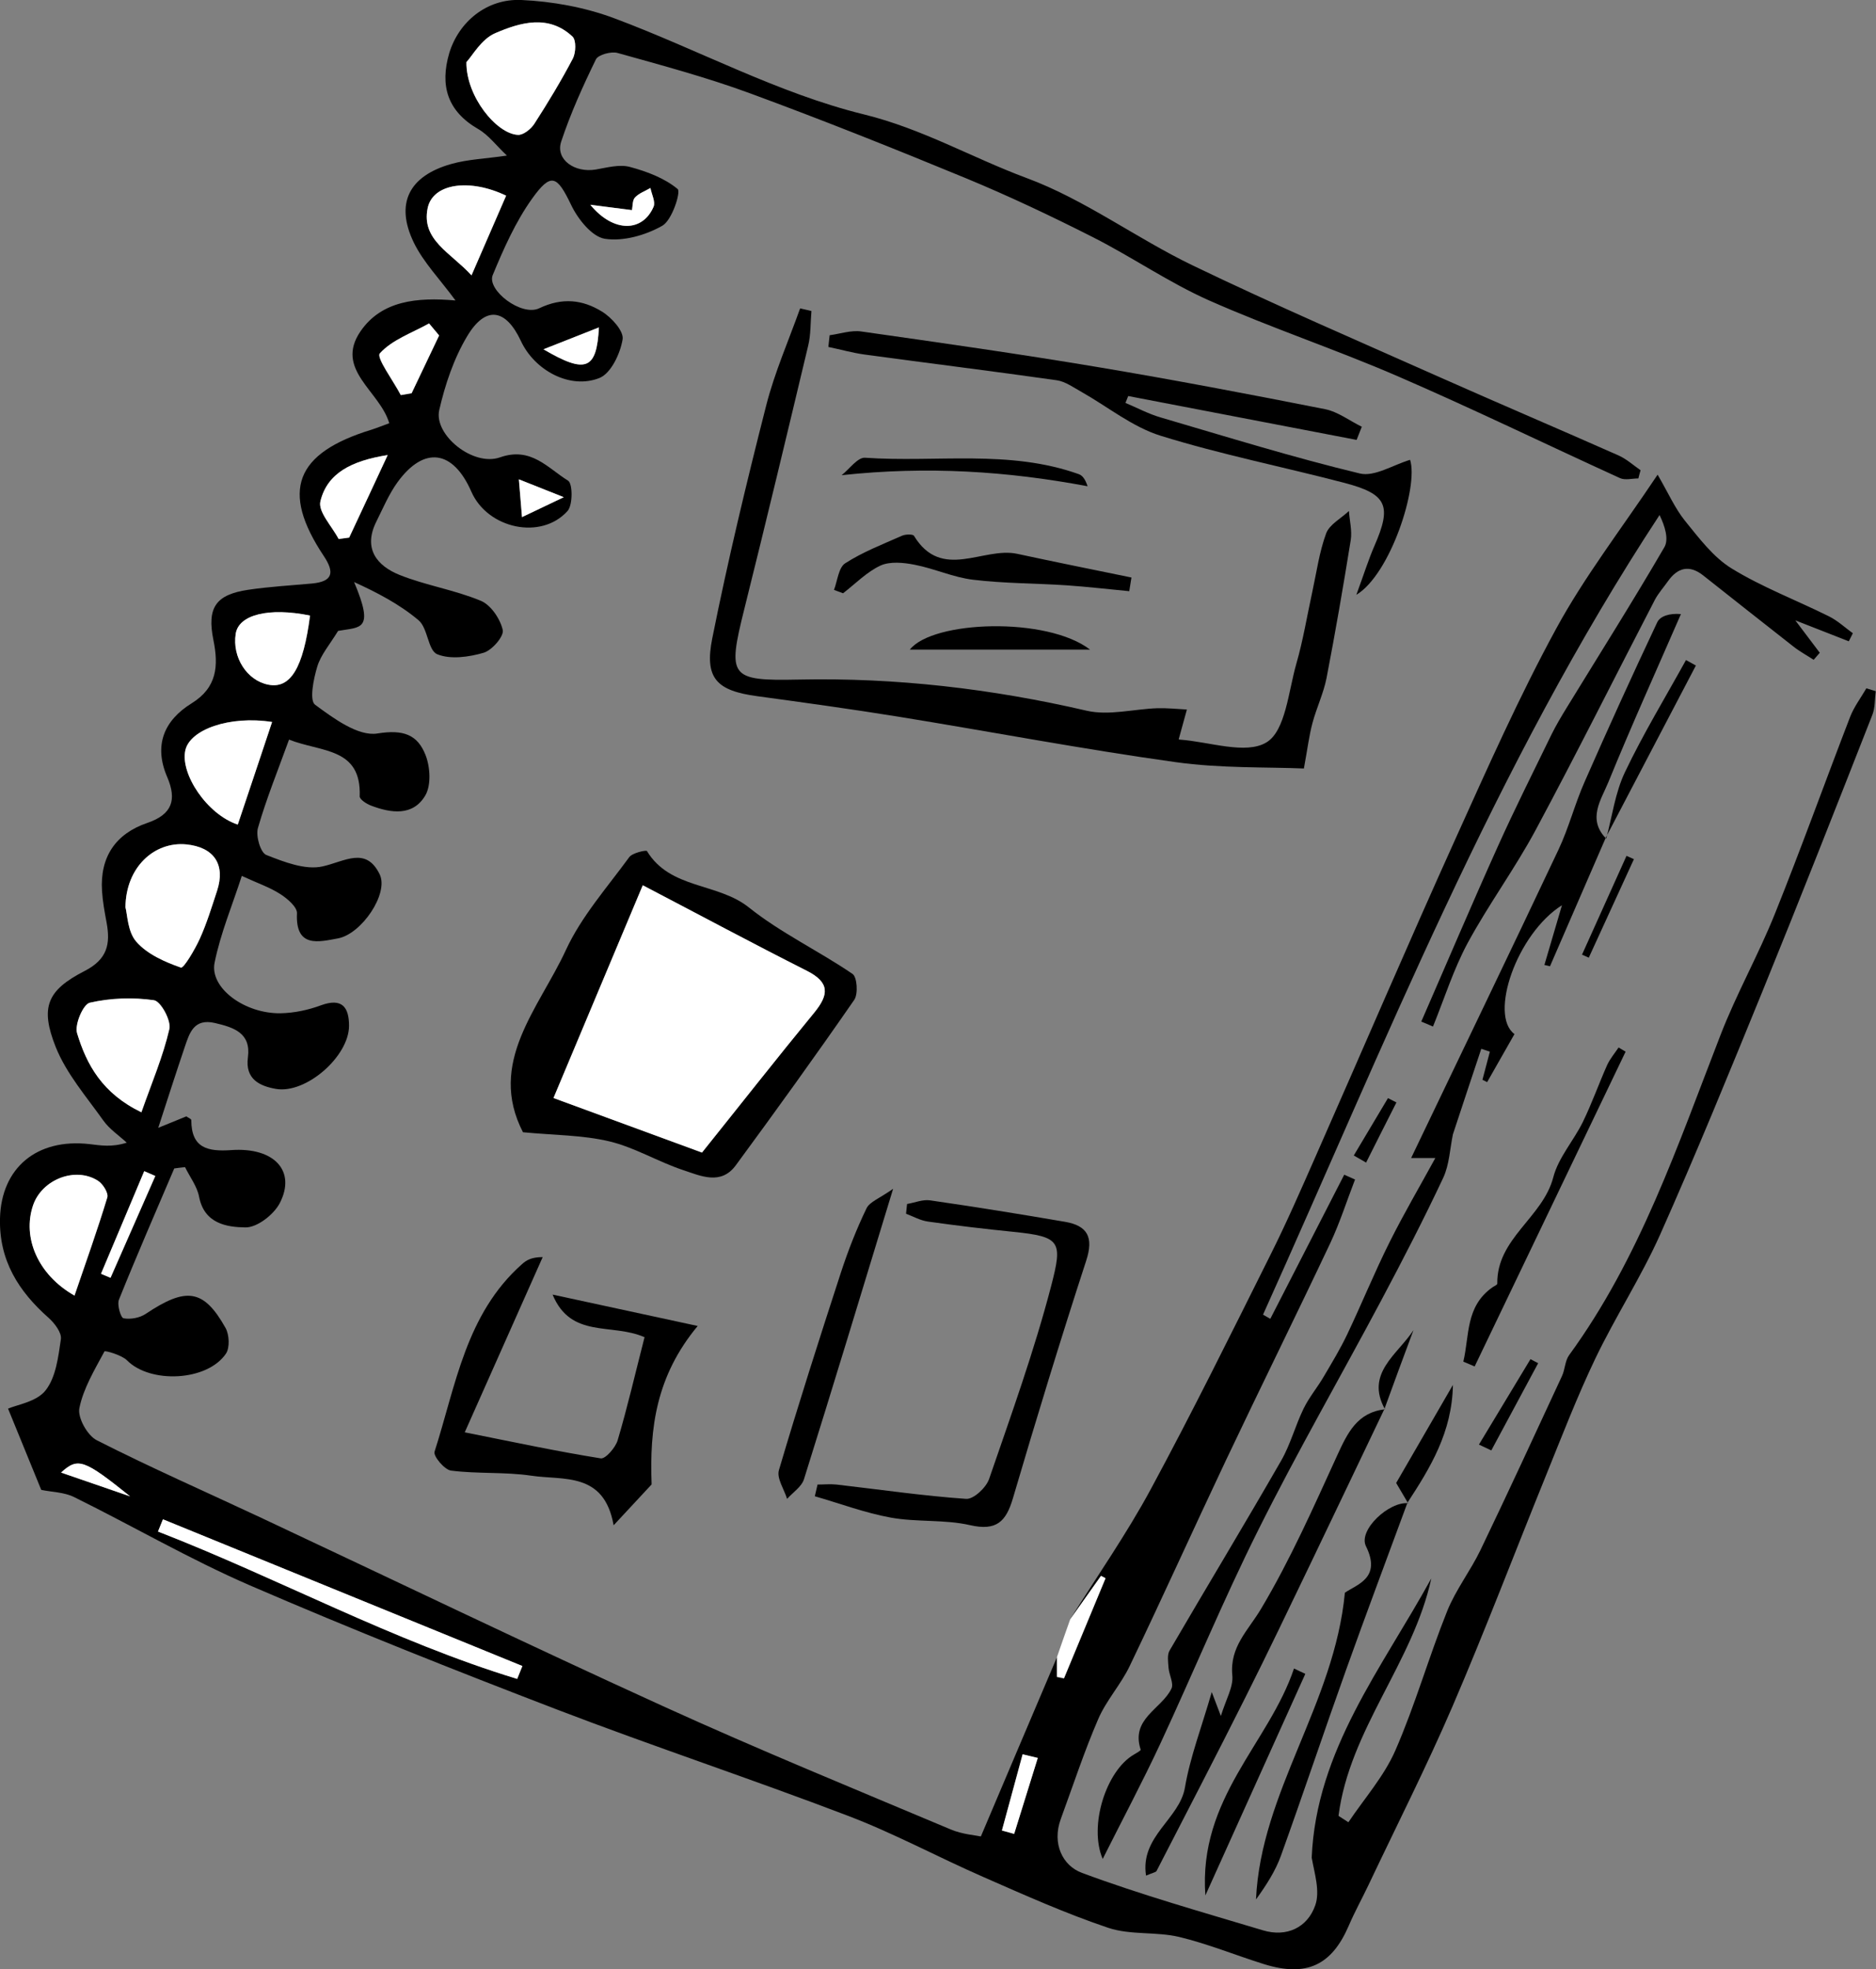<?xml version="1.0" encoding="UTF-8"?>
<svg id="uuid-3a0952a2-67b0-4330-ba5d-1918d1a0b1b9" data-name="Calque 2" xmlns="http://www.w3.org/2000/svg" viewBox="0 0 144.15 151.26">
  <rect x="0" y="0" width="144.15" height="151.26" fill="#808080" stroke="none"/>
  <defs>
    <style>
      .uuid-e3a64d88-e601-4ebd-842c-9e206efc0bf3 {
        fill: #fff;
      }
    </style>
  </defs>
  <g id="uuid-e5a56db3-d239-4c4f-9500-f33023542e3a" data-name="Calque 1">
    <g>
      <path d="M82.23,124.38c2.08-3.33,4.35-6.57,6.21-10.02,3.18-5.89,6.15-11.9,9.14-17.89,1.28-2.55,2.42-5.17,3.57-7.78,3.58-8.11,7.07-16.26,10.72-24.33,2.45-5.42,4.87-10.87,7.71-16.08,2.16-3.97,4.96-7.59,7.79-11.82,.82,1.41,1.33,2.58,2.1,3.54,1.08,1.33,2.17,2.79,3.58,3.66,2.36,1.45,4.99,2.44,7.48,3.68,.67,.33,1.23,.86,1.84,1.3-.1,.21-.21,.41-.31,.62-1.24-.49-2.49-.98-4.11-1.61,.8,1.06,1.34,1.77,1.88,2.49-.16,.18-.31,.36-.47,.54-.52-.34-1.08-.64-1.57-1.03-2.32-1.81-4.62-3.64-6.93-5.46-1.06-.83-1.96-.59-2.7,.46-.33,.47-.72,.9-.99,1.4-3.06,5.9-6.03,11.85-9.17,17.7-1.6,2.98-3.62,5.72-5.23,8.69-1.09,2.03-1.79,4.27-2.66,6.41-.3-.13-.6-.26-.9-.38,1.96-4.49,3.87-8.99,5.88-13.45,1.3-2.89,2.73-5.73,4.12-8.59,.36-.73,.78-1.43,1.21-2.13,2.5-4.08,5.06-8.13,7.47-12.27,.35-.61,.05-1.6-.37-2.47-12.71,19.33-21.09,40.62-30.47,61.42,.19,.11,.37,.21,.56,.32,1.89-3.69,3.79-7.38,5.68-11.07,.28,.12,.56,.25,.83,.37-.63,1.63-1.16,3.3-1.9,4.88-2.64,5.59-5.39,11.14-8.04,16.73-2.48,5.24-4.86,10.52-7.37,15.75-.68,1.43-1.81,2.65-2.43,4.1-1.08,2.5-1.93,5.1-2.87,7.66-.69,1.88,.13,3.59,1.63,4.14,4.55,1.69,9.24,3.01,13.9,4.41,1.83,.55,3.42-.21,4.02-1.91,.39-1.09-.06-2.48-.27-3.67,.35-8.27,5.41-14.56,9.19-21.45-1.39,6.45-6.28,11.6-7.13,18.24,.25,.16,.51,.33,.76,.49,1.23-1.83,2.74-3.53,3.61-5.52,1.52-3.48,2.56-7.16,3.98-10.7,.66-1.64,1.79-3.09,2.56-4.69,2.13-4.43,4.19-8.9,6.26-13.36,.24-.51,.23-1.17,.55-1.61,5.44-7.46,8.34-16.11,11.63-24.58,1.23-3.18,2.92-6.17,4.19-9.34,2.01-5,3.83-10.07,5.77-15.1,.3-.78,.83-1.47,1.25-2.2,.24,.07,.48,.15,.72,.22-.08,.61-.04,1.27-.26,1.82-2.78,7.08-5.56,14.16-8.43,21.2-2.56,6.27-5.12,12.54-7.88,18.73-1.46,3.26-3.43,6.29-4.98,9.52-1.4,2.93-2.57,5.97-3.79,8.98-2.39,5.89-4.65,11.84-7.16,17.68-2.01,4.67-4.31,9.2-6.49,13.8-.49,1.03-1.05,2.04-1.5,3.09-1.31,3.05-3.25,3.97-6.51,2.96-2.18-.68-4.31-1.56-6.52-2.09-1.77-.42-3.74-.13-5.45-.7-3.27-1.1-6.44-2.52-9.61-3.91-3.5-1.53-6.87-3.36-10.43-4.71-7.39-2.82-14.91-5.31-22.3-8.14-7.93-3.04-15.83-6.18-23.63-9.55-4.61-2-8.98-4.55-13.5-6.78-.77-.38-1.72-.38-2.52-.55-.87-2.14-1.76-4.3-2.55-6.24,.67-.3,2.19-.52,2.88-1.4,.8-1.01,.98-2.58,1.18-3.94,.07-.49-.48-1.22-.94-1.63C1.42,99.18-.08,96.81,0,93.58c.1-3.86,2.81-6.16,6.87-5.7,.86,.1,1.71,.26,2.87-.11-.61-.56-1.33-1.04-1.8-1.7-1.3-1.83-2.84-3.6-3.66-5.65-1.21-3.05-.67-4.35,2.21-5.83,1.78-.91,2-2.09,1.7-3.73-.15-.8-.3-1.61-.35-2.42-.17-2.61,1.04-4.4,3.48-5.23,1.91-.65,2.28-1.77,1.53-3.52-1.05-2.43-.26-4.35,1.88-5.67,1.95-1.21,2.07-2.87,1.67-4.85-.51-2.51,.18-3.5,2.69-3.87,1.62-.24,3.26-.33,4.89-.48,1.6-.15,1.74-.85,.9-2.11-3.33-5-2.21-7.91,3.68-9.71,.44-.14,.87-.32,1.35-.49-.72-2.48-4.22-4.12-2.21-7.06,1.62-2.36,4.35-2.63,7.3-2.37-1.21-1.65-2.47-2.93-3.21-4.46-1.44-2.99-.37-5.1,2.87-6.02,1.3-.37,2.69-.41,4.29-.65-.82-.77-1.41-1.58-2.21-2.04-2.37-1.37-2.95-3.34-2.22-5.83C35.24,1.71,37.37-.12,40.06,0c2.4,.11,4.88,.56,7.13,1.4,6.43,2.4,12.59,5.77,19.2,7.39,4.48,1.1,8.31,3.33,12.48,4.88,4.47,1.65,8.44,4.63,12.78,6.72,6.33,3.05,12.79,5.83,19.22,8.69,4.48,1.99,9,3.91,13.49,5.9,.61,.27,1.14,.75,1.7,1.14-.06,.21-.12,.42-.17,.63-.47,0-1.01,.15-1.4-.02-5.7-2.6-11.34-5.34-17.09-7.83-4.78-2.07-9.75-3.72-14.51-5.83-3.08-1.37-5.89-3.32-8.91-4.85-3.2-1.62-6.45-3.16-9.76-4.53-5.5-2.27-11.03-4.48-16.61-6.53-3.32-1.22-6.75-2.14-10.15-3.09-.49-.14-1.49,.13-1.67,.49-1,2.05-1.95,4.15-2.67,6.32-.45,1.37,1.03,2.42,2.67,2.14,.86-.15,1.81-.41,2.6-.2,1.31,.35,2.67,.86,3.68,1.7,.26,.22-.43,2.4-1.18,2.82-1.28,.73-3.01,1.22-4.42,1-.99-.16-2.07-1.52-2.58-2.59-1.09-2.27-1.54-2.54-3.02-.47-1.26,1.77-2.17,3.82-3.01,5.85-.47,1.14,2.19,3.2,3.57,2.55,1.78-.85,3.34-.66,4.82,.25,.74,.45,1.7,1.51,1.59,2.14-.18,1.09-.89,2.6-1.77,2.96-2.26,.91-5-.58-6.05-2.85-1.16-2.48-2.71-2.72-4.12-.36-1.03,1.72-1.7,3.72-2.15,5.68-.43,1.9,2.6,4.36,4.67,3.63,2.39-.84,3.67,.83,5.23,1.79,.36,.22,.37,1.87-.04,2.33-2.03,2.26-6.14,1.36-7.39-1.48-1.41-3.23-3.65-3.53-5.69-.71-.66,.92-1.11,2-1.62,3.02-1.02,2.06,.05,3.38,1.79,4.08,2.02,.81,4.24,1.15,6.25,1.99,.77,.32,1.49,1.39,1.68,2.24,.11,.48-.82,1.56-1.47,1.75-1.13,.33-2.56,.53-3.57,.11-.71-.3-.71-2.01-1.43-2.61-1.46-1.23-3.19-2.13-4.95-2.93,1.59,3.76,.49,3.44-1.23,3.75-.65,1.06-1.33,1.84-1.6,2.74-.29,.95-.62,2.6-.17,2.93,1.42,1.05,3.32,2.45,4.79,2.21,1.99-.32,3.08,.08,3.7,1.66,.36,.92,.44,2.32-.02,3.1-.94,1.6-2.62,1.37-4.17,.78-.35-.13-.88-.48-.87-.71,.14-3.78-2.98-3.38-5.43-4.36-.85,2.35-1.74,4.53-2.39,6.79-.18,.61,.2,1.9,.64,2.07,1.37,.54,3,1.18,4.33,.88,1.7-.38,3.34-1.56,4.39,.62,.7,1.47-1.39,4.57-3.21,4.91-1.45,.26-3.28,.78-3.15-1.93,.02-.48-.74-1.13-1.29-1.48-.81-.52-1.74-.83-2.95-1.39-.71,2.21-1.63,4.39-2.09,6.66-.4,1.94,2.31,3.94,5.08,3.89,1.04-.02,2.12-.25,3.09-.61,1.64-.6,2.16,.16,2.16,1.58-.01,2.35-3.31,5.24-5.62,4.84-1.2-.21-2.38-.72-2.15-2.42,.25-1.87-1.07-2.3-2.53-2.64-1.63-.38-1.96,.77-2.33,1.86-.65,1.92-1.27,3.85-2.03,6.19,.96-.39,1.56-.63,2.16-.88,.13,.1,.37,.19,.38,.28,0,2.15,1.24,2.44,3.08,2.31,3.3-.23,4.99,1.61,3.72,4.07-.46,.89-1.75,1.89-2.65,1.87-1.41-.02-3.15-.28-3.55-2.35-.15-.8-.71-1.52-1.08-2.28-.28,.03-.55,.06-.83,.1-1.43,3.35-2.89,6.7-4.25,10.08-.16,.39,.14,1.39,.35,1.43,.54,.1,1.25-.03,1.71-.34,3.11-2.08,4.45-1.91,6.13,1.08,.29,.52,.34,1.52,.03,1.98-1.45,2.13-5.83,2.31-7.6,.51-.42-.42-1.69-.76-1.73-.69-.75,1.4-1.62,2.83-1.93,4.36-.15,.73,.62,2.11,1.34,2.47,4.15,2.11,8.42,3.98,12.64,5.96,10.29,4.83,20.53,9.76,30.88,14.47,7.29,3.32,14.72,6.36,22.11,9.47,.88,.37,1.89,.44,2.3,.53,2.01-4.73,3.92-9.25,5.84-13.75,0,.51,0,1.02,0,1.52,.18,.04,.36,.08,.54,.11,1.06-2.56,2.13-5.12,3.19-7.68-.12-.06-.23-.12-.35-.18-.79,1.11-1.58,2.23-2.37,3.34ZM9.64,69.69c.15,.54,.16,1.89,.84,2.65,.84,.95,2.18,1.54,3.42,1.98,.21,.07,1.08-1.38,1.45-2.21,.54-1.19,.92-2.44,1.33-3.69,.66-2.01-.24-3.35-2.37-3.56-2.45-.24-4.65,1.75-4.67,4.83ZM35.84,4.77c-.04,2.61,2.3,5.51,3.96,5.59,.41,.02,.99-.44,1.25-.84,1.05-1.64,2.06-3.31,2.97-5.03,.24-.45,.27-1.4-.03-1.68-1.85-1.74-4.03-1.08-5.94-.26-1.07,.46-1.77,1.75-2.21,2.22ZM10.87,85.44c.81-2.3,1.67-4.31,2.15-6.4,.15-.65-.66-2.13-1.18-2.21-1.61-.24-3.35-.18-4.93,.19-.51,.12-1.18,1.68-.98,2.34,.73,2.42,1.94,4.63,4.95,6.08Zm-5.14,14.08c.87-2.55,1.76-5.02,2.52-7.54,.1-.34-.34-1.04-.71-1.28-1.74-1.11-4.32-.1-4.99,1.88-.84,2.47,.36,5.34,3.19,6.94Zm6.79,17.18c-.13,.31-.25,.62-.38,.94,9.27,3.6,18.05,8.41,27.6,11.32,.13-.33,.27-.66,.4-.99-9.21-3.76-18.42-7.51-27.62-11.27Zm8.39-61.25c-3.27-.51-6.32,.59-6.67,2.18-.39,1.8,1.65,4.91,4.03,5.7,.87-2.61,1.74-5.21,2.64-7.89ZM38.89,15.03c-2.77-1.33-5.63-.97-6.03,.96-.5,2.45,1.78,3.41,3.37,5.16,1.01-2.32,1.84-4.22,2.66-6.12Zm-15.07,32.25c-3.15-.64-5.47-.07-5.7,1.4-.29,1.8,.86,3.59,2.5,3.91,1.71,.34,2.69-1.29,3.21-5.31Zm5.97-12.32c-2.81,.45-4.65,1.4-5.17,3.55-.2,.81,.9,1.93,1.4,2.9,.27-.04,.54-.07,.81-.11,.9-1.94,1.81-3.88,2.96-6.34Zm3.94-9.18l-.77-.92c-1.31,.73-2.84,1.25-3.78,2.3-.29,.32,1.03,2.09,1.61,3.2,.28-.05,.56-.1,.83-.14,.7-1.48,1.41-2.96,2.11-4.43ZM7.76,97.84l.74,.31c1.15-2.61,2.29-5.22,3.44-7.82-.28-.12-.57-.24-.85-.37-1.11,2.63-2.22,5.25-3.32,7.88ZM45.36,15.73c1.8,2.19,4.03,2.09,4.86,.15,.16-.38-.15-.96-.24-1.44-.4,.24-.88,.4-1.19,.73-.21,.22-.17,.67-.23,.97-1.04-.13-1.9-.24-3.2-.41Zm-3.6,11.1c3.26,1.91,4.09,1.58,4.26-1.68-1.4,.55-2.64,1.04-4.26,1.68Zm37.98,108.21c-.39-.09-.78-.19-1.17-.28-.53,1.95-1.06,3.9-1.59,5.85,.31,.09,.63,.17,.94,.26,.6-1.94,1.21-3.88,1.81-5.82ZM10,114.94c-3.58-2.86-4.01-3-5.31-1.83,1.85,.63,3.58,1.23,5.31,1.83ZM39.87,36.82c.07,.88,.14,1.67,.24,2.9,1.09-.52,1.9-.9,3.21-1.53-1.54-.61-2.41-.96-3.45-1.37Z"/>
      <path d="M90.58,56.78c-.08-.04-.01,.02,.06,.03,2.28,.16,5.09,1.18,6.68,.21,1.46-.89,1.68-3.91,2.29-6.04,.52-1.8,.82-3.66,1.22-5.49,.33-1.51,.54-3.08,1.07-4.52,.26-.69,1.15-1.15,1.75-1.72,.05,.74,.25,1.51,.14,2.23-.57,3.54-1.18,7.08-1.86,10.6-.23,1.17-.77,2.29-1.08,3.45-.26,.97-.38,1.97-.66,3.5-2.79-.12-6.37,0-9.87-.49-7.12-.99-14.19-2.34-21.29-3.49-3.6-.58-7.21-1.08-10.82-1.57-3.13-.42-4.1-1.35-3.48-4.45,1.2-5.99,2.63-11.95,4.14-17.87,.65-2.55,1.72-4.98,2.61-7.47,.29,.07,.58,.13,.87,.2-.08,.89-.04,1.8-.25,2.66-1.61,6.75-3.23,13.51-4.91,20.24-1.3,5.21-1.13,5.52,4.15,5.41,7.49-.16,14.85,.7,22.15,2.39,1.71,.4,3.63-.13,5.45-.19,.75-.02,1.5,.06,2.26,.1-.19,.68-.37,1.36-.62,2.25Z"/>
      <path d="M123.38,64.36c-1.43,3.29-2.85,6.57-4.28,9.86-.14-.03-.29-.07-.43-.1,.42-1.41,.83-2.83,1.35-4.59-3.48,2.2-5.62,8.45-3.65,9.9-.7,1.23-1.4,2.46-2.1,3.69-.12-.06-.24-.12-.36-.18,.19-.72,.38-1.44,.57-2.16-.22-.07-.44-.15-.66-.22-.73,2.19-1.46,4.38-2.18,6.57-.23,1.1-.27,2.33-.75,3.35-1.49,3.17-3.1,6.29-4.75,9.39-3.14,5.9-6.48,11.69-9.46,17.66-2.69,5.38-4.99,10.96-7.53,16.42-1.37,2.94-2.9,5.81-4.42,8.84-1.09-2.55,.27-6.79,2.4-8.02,.19-.11,.54-.31,.52-.37-.79-2.39,1.6-3.12,2.36-4.69,.2-.4-.18-1.06-.22-1.6-.03-.44-.12-.99,.08-1.33,2.84-4.87,5.76-9.69,8.57-14.58,.72-1.25,1.09-2.7,1.73-4.01,.42-.86,1.06-1.62,1.55-2.46,.63-1.07,1.28-2.14,1.81-3.26,1.11-2.34,2.09-4.75,3.25-7.07,1.1-2.2,2.35-4.33,3.51-6.45h-1.86c3.9-8.15,7.65-15.9,11.32-23.68,.8-1.69,1.26-3.53,2.02-5.24,1.8-4.1,3.66-8.18,5.57-12.23,.22-.47,.94-.71,1.82-.63-1.87,4.3-3.81,8.58-5.58,12.92-.55,1.34-1.63,2.83-.17,4.32l-.04-.05Z"/>
      <path d="M40.19,86.98c-2.77-5.36,1.22-9.52,3.29-14,1.19-2.58,3.17-4.81,4.87-7.14,.24-.33,1.3-.56,1.36-.47,1.78,2.94,5.44,2.42,7.83,4.33,2.45,1.96,5.36,3.33,7.97,5.11,.35,.24,.44,1.54,.13,1.99-2.97,4.29-6.02,8.52-9.11,12.72-1.14,1.54-2.7,.8-4.03,.36-1.93-.64-3.72-1.74-5.68-2.21-2.07-.49-4.26-.47-6.63-.7Zm9.2-18.98c-2.48,5.89-4.74,11.29-6.86,16.34,4.11,1.51,7.8,2.86,11.41,4.19,2.92-3.65,5.73-7.23,8.62-10.74,1.13-1.38,1.22-2.32-.56-3.22-4.12-2.07-8.19-4.25-12.61-6.57Z"/>
      <path d="M63.75,25.75c.81-.11,1.65-.4,2.42-.29,6.05,.86,12.11,1.72,18.14,2.73,5.86,.98,11.69,2.09,17.51,3.24,.99,.2,1.88,.89,2.82,1.35-.13,.34-.27,.67-.4,1.01-5.85-1.12-11.7-2.25-17.55-3.37-.07,.18-.14,.35-.21,.53,.91,.38,1.78,.85,2.72,1.12,5.08,1.49,10.14,3.06,15.29,4.3,1.13,.27,2.55-.66,3.86-1.05,.66,2.07-1.51,8.79-4.13,10.37,.61-1.66,.94-2.73,1.39-3.76,1.35-3.09,.98-3.98-2.31-4.84-4.7-1.23-9.49-2.18-14.12-3.62-2.16-.67-4.05-2.22-6.07-3.36-.61-.34-1.24-.8-1.9-.9-4.93-.7-9.87-1.31-14.8-1.98-.93-.13-1.84-.39-2.76-.58,.03-.3,.07-.61,.1-.91Z"/>
      <path d="M49.52,102.71c-2.54-1.11-5.64,.14-7.06-3.27,3.6,.78,7.21,1.56,11.15,2.41-3.18,3.83-3.71,7.81-3.54,12.17-.76,.81-1.67,1.79-2.92,3.14-.73-4.13-3.86-3.44-6.33-3.81-2.03-.3-4.12-.13-6.16-.39-.5-.06-1.38-1.11-1.27-1.45,1.63-5.08,2.4-10.58,6.72-14.41,.34-.3,.72-.54,1.59-.54-1.92,4.32-3.85,8.64-5.99,13.46,3.95,.79,7.19,1.48,10.45,2,.36,.06,1.13-.82,1.3-1.39,.76-2.56,1.36-5.17,2.07-7.93Z"/>
      <path d="M69.7,92.48c.59-.1,1.2-.36,1.76-.28,3.47,.5,6.93,1.06,10.38,1.65,1.73,.3,2.21,1.19,1.62,2.99-1.97,6.05-3.83,12.14-5.63,18.25-.53,1.8-1.27,2.52-3.29,2.06-1.97-.45-4.09-.22-6.09-.58-1.98-.36-3.89-1.08-5.84-1.64,.07-.3,.14-.6,.21-.9,.48,0,.97-.05,1.45,0,3.32,.38,6.64,.87,9.97,1.1,.57,.04,1.53-.86,1.76-1.52,1.69-4.91,3.46-9.81,4.77-14.83,.89-3.42,.75-3.79-2.9-4.16-2.19-.22-4.38-.48-6.57-.79-.58-.08-1.12-.39-1.68-.6,.03-.26,.05-.51,.08-.77Z"/>
      <path d="M106.38,108.22c-1.88,3.93-3.75,7.87-5.64,11.8-1.66,3.45-3.31,6.91-5.03,10.33-2.24,4.47-4.55,8.91-6.84,13.36-.06,.11-.28,.13-.81,.36-.47-3.03,2.58-4.34,2.99-6.77,.4-2.35,1.28-4.62,2.06-7.33,.28,.72,.41,1.08,.7,1.84,.39-1.28,.97-2.23,.88-3.12-.21-2.2,1.21-3.44,2.2-5.1,2.25-3.77,4.04-7.82,5.87-11.82,.79-1.72,1.53-3.27,3.65-3.52l-.03-.02Z"/>
      <path d="M108.15,115.42c-1.57,4.27-3.18,8.54-4.71,12.82-1.7,4.75-3.3,9.54-5.01,14.29-.43,1.2-1.15,2.3-1.92,3.37,.37-8.26,6.02-15.01,6.83-23.56,.92-.64,2.83-1.12,1.62-3.57-.62-1.25,1.8-3.47,3.25-3.3l-.05-.04Z"/>
      <path d="M68.63,91.3c-2.44,8-4.61,15.17-6.85,22.31-.18,.59-.85,1.02-1.3,1.52-.23-.74-.81-1.58-.63-2.2,1.5-5.08,3.12-10.13,4.76-15.17,.55-1.68,1.2-3.35,1.97-4.94,.24-.51,1.01-.77,2.05-1.51Z"/>
      <path d="M64.08,45.32c.27-.7,.35-1.72,.86-2.05,1.35-.87,2.88-1.46,4.37-2.12,.27-.12,.84-.13,.92,.01,2.13,3.49,5.31,.82,7.93,1.38,2.92,.63,5.86,1.22,8.78,1.82-.06,.35-.11,.7-.17,1.05-1.6-.15-3.2-.34-4.8-.45-2.4-.16-4.82-.14-7.2-.43-1.52-.18-2.98-.86-4.49-1.15-.85-.17-1.89-.27-2.62,.06-1.06,.49-1.93,1.4-2.88,2.13-.23-.09-.47-.17-.7-.26Z"/>
      <path d="M124.91,80.78c-3.87,8.06-7.73,16.12-11.6,24.18-.29-.12-.58-.25-.87-.37,.48-1.99,.15-4.24,2.24-5.71,.13-.09,.38-.19,.37-.28-.05-3.48,3.49-5.07,4.3-8.16,.39-1.52,1.57-2.82,2.28-4.27,.69-1.42,1.22-2.92,1.86-4.36,.22-.48,.58-.9,.88-1.35l.54,.32Z"/>
      <path d="M100.3,128.57c-2.48,5.49-4.96,10.98-7.68,17.02-.55-7.49,4.89-11.69,6.81-17.43,.29,.14,.58,.28,.87,.41Z"/>
      <path d="M64.67,36.5c.6-.47,1.23-1.38,1.8-1.34,5.48,.38,11.07-.65,16.42,1.26,.27,.1,.48,.34,.68,.93-6.17-1.16-12.31-1.56-18.9-.85Z"/>
      <path d="M83.76,49.9h-13.85c1.75-2.24,10.54-2.55,13.85,0Z"/>
      <path d="M123.42,64.41c.46-1.71,.69-3.53,1.44-5.1,1.4-2.94,3.11-5.75,4.69-8.61,.25,.14,.51,.28,.76,.42-2.31,4.41-4.62,8.82-6.93,13.23,0,0,.04,.06,.04,.06Z"/>
      <path d="M108.2,115.47c-.37-.63-.74-1.25-.92-1.56,1.46-2.52,2.82-4.87,4.36-7.53-.06,3.62-1.73,6.35-3.49,9.04,0,0,.06,.05,.06,.05Z"/>
      <path class="uuid-e3a64d88-e601-4ebd-842c-9e206efc0bf3" d="M82.23,124.38c.79-1.11,1.58-2.23,2.37-3.34,.12,.06,.23,.12,.35,.18-1.06,2.56-2.13,5.12-3.19,7.68-.18-.04-.36-.08-.54-.11,0-.5,0-1,0-1.52,.34-.97,.67-1.93,1.01-2.88Z"/>
      <path d="M113.64,110.96c1.32-2.19,2.64-4.38,3.96-6.56,.2,.1,.39,.2,.59,.31-1.2,2.23-2.4,4.47-3.6,6.7-.32-.15-.63-.3-.95-.45Z"/>
      <path d="M125.55,65.99c-1.16,2.52-2.31,5.05-3.47,7.57l-.52-.23c1.14-2.53,2.28-5.06,3.42-7.59,.19,.08,.37,.17,.56,.25Z"/>
      <path d="M106.42,108.25c-1.54-2.77,.98-4.21,2.19-6.08-.75,2.01-1.5,4.03-2.23,6.05,0,0,.04,.03,.04,.03Z"/>
      <path d="M104.02,88.76c.88-1.47,1.75-2.94,2.63-4.41,.22,.11,.44,.22,.65,.33-.78,1.54-1.56,3.08-2.33,4.62-.31-.18-.63-.36-.94-.54Z"/>
      <path class="uuid-e3a64d88-e601-4ebd-842c-9e206efc0bf3" d="M9.64,69.69c.03-3.08,2.22-5.06,4.67-4.83,2.13,.21,3.03,1.54,2.37,3.56-.41,1.24-.79,2.5-1.33,3.69-.38,.83-1.24,2.29-1.45,2.21-1.24-.43-2.58-1.02-3.42-1.98-.68-.77-.69-2.12-.84-2.65Z"/>
      <path class="uuid-e3a64d88-e601-4ebd-842c-9e206efc0bf3" d="M35.84,4.77c.44-.46,1.14-1.76,2.21-2.22,1.91-.82,4.09-1.47,5.94,.26,.29,.28,.26,1.22,.03,1.68-.9,1.72-1.91,3.39-2.97,5.03-.26,.4-.84,.86-1.25,.84-1.66-.08-4-2.98-3.96-5.59Z"/>
      <path class="uuid-e3a64d88-e601-4ebd-842c-9e206efc0bf3" d="M10.87,85.44c-3.01-1.45-4.22-3.66-4.95-6.08-.2-.66,.47-2.23,.98-2.34,1.59-.36,3.32-.42,4.93-.19,.52,.08,1.33,1.56,1.18,2.21-.48,2.09-1.34,4.1-2.15,6.4Z"/>
      <path class="uuid-e3a64d88-e601-4ebd-842c-9e206efc0bf3" d="M5.73,99.52c-2.83-1.6-4.03-4.47-3.19-6.94,.68-1.99,3.26-3,4.99-1.88,.38,.24,.82,.95,.71,1.28-.76,2.51-1.65,4.99-2.52,7.54Z"/>
      <path class="uuid-e3a64d88-e601-4ebd-842c-9e206efc0bf3" d="M12.52,116.7c9.21,3.76,18.42,7.51,27.62,11.27-.13,.33-.27,.66-.4,.99-9.55-2.91-18.33-7.72-27.6-11.32,.13-.31,.25-.62,.38-.94Z"/>
      <path class="uuid-e3a64d88-e601-4ebd-842c-9e206efc0bf3" d="M20.91,55.45c-.89,2.67-1.76,5.28-2.64,7.89-2.38-.79-4.43-3.91-4.03-5.7,.35-1.6,3.39-2.69,6.67-2.18Z"/>
      <path class="uuid-e3a64d88-e601-4ebd-842c-9e206efc0bf3" d="M38.89,15.03c-.82,1.9-1.65,3.8-2.66,6.12-1.59-1.74-3.87-2.71-3.37-5.16,.4-1.93,3.26-2.29,6.03-.96Z"/>
      <path class="uuid-e3a64d88-e601-4ebd-842c-9e206efc0bf3" d="M23.82,47.28c-.52,4.03-1.5,5.65-3.21,5.31-1.64-.32-2.78-2.11-2.5-3.91,.23-1.47,2.55-2.04,5.7-1.4Z"/>
      <path class="uuid-e3a64d88-e601-4ebd-842c-9e206efc0bf3" d="M29.79,34.95c-1.15,2.47-2.05,4.41-2.96,6.34-.27,.04-.54,.07-.81,.11-.51-.98-1.6-2.1-1.4-2.9,.53-2.15,2.36-3.1,5.17-3.55Z"/>
      <path class="uuid-e3a64d88-e601-4ebd-842c-9e206efc0bf3" d="M33.74,25.77c-.7,1.48-1.41,2.96-2.11,4.43-.28,.05-.56,.1-.83,.14-.58-1.11-1.9-2.88-1.61-3.2,.94-1.05,2.48-1.57,3.78-2.3l.77,.92Z"/>
      <path class="uuid-e3a64d88-e601-4ebd-842c-9e206efc0bf3" d="M7.76,97.84c1.11-2.63,2.22-5.25,3.32-7.88,.28,.12,.57,.24,.85,.37-1.15,2.61-2.29,5.22-3.44,7.82l-.74-.31Z"/>
      <path class="uuid-e3a64d88-e601-4ebd-842c-9e206efc0bf3" d="M45.36,15.73c1.3,.17,2.15,.27,3.2,.41,.06-.3,.03-.75,.23-.97,.31-.33,.78-.49,1.19-.73,.09,.49,.4,1.06,.24,1.44-.83,1.94-3.06,2.03-4.86-.15Z"/>
      <path class="uuid-e3a64d88-e601-4ebd-842c-9e206efc0bf3" d="M41.76,26.83c1.63-.64,2.86-1.13,4.26-1.68-.17,3.26-1,3.59-4.26,1.68Z"/>
      <path class="uuid-e3a64d88-e601-4ebd-842c-9e206efc0bf3" d="M79.74,135.04c-.6,1.94-1.21,3.88-1.81,5.82-.31-.09-.63-.17-.94-.26,.53-1.95,1.06-3.9,1.59-5.85,.39,.09,.78,.19,1.17,.28Z"/>
      <path class="uuid-e3a64d88-e601-4ebd-842c-9e206efc0bf3" d="M10,114.94c-1.73-.6-3.47-1.19-5.31-1.83,1.3-1.18,1.74-1.04,5.31,1.83Z"/>
      <path class="uuid-e3a64d88-e601-4ebd-842c-9e206efc0bf3" d="M39.87,36.82c1.03,.41,1.91,.76,3.45,1.37-1.32,.63-2.12,1.01-3.21,1.53-.1-1.23-.17-2.02-.24-2.9Z"/>
      <path class="uuid-e3a64d88-e601-4ebd-842c-9e206efc0bf3" d="M49.39,68c4.43,2.31,8.49,4.49,12.61,6.57,1.78,.9,1.69,1.84,.56,3.22-2.89,3.52-5.7,7.1-8.62,10.74-3.62-1.33-7.3-2.68-11.41-4.19,2.12-5.05,4.39-10.45,6.86-16.34Z"/>
    </g>
  </g>
</svg>